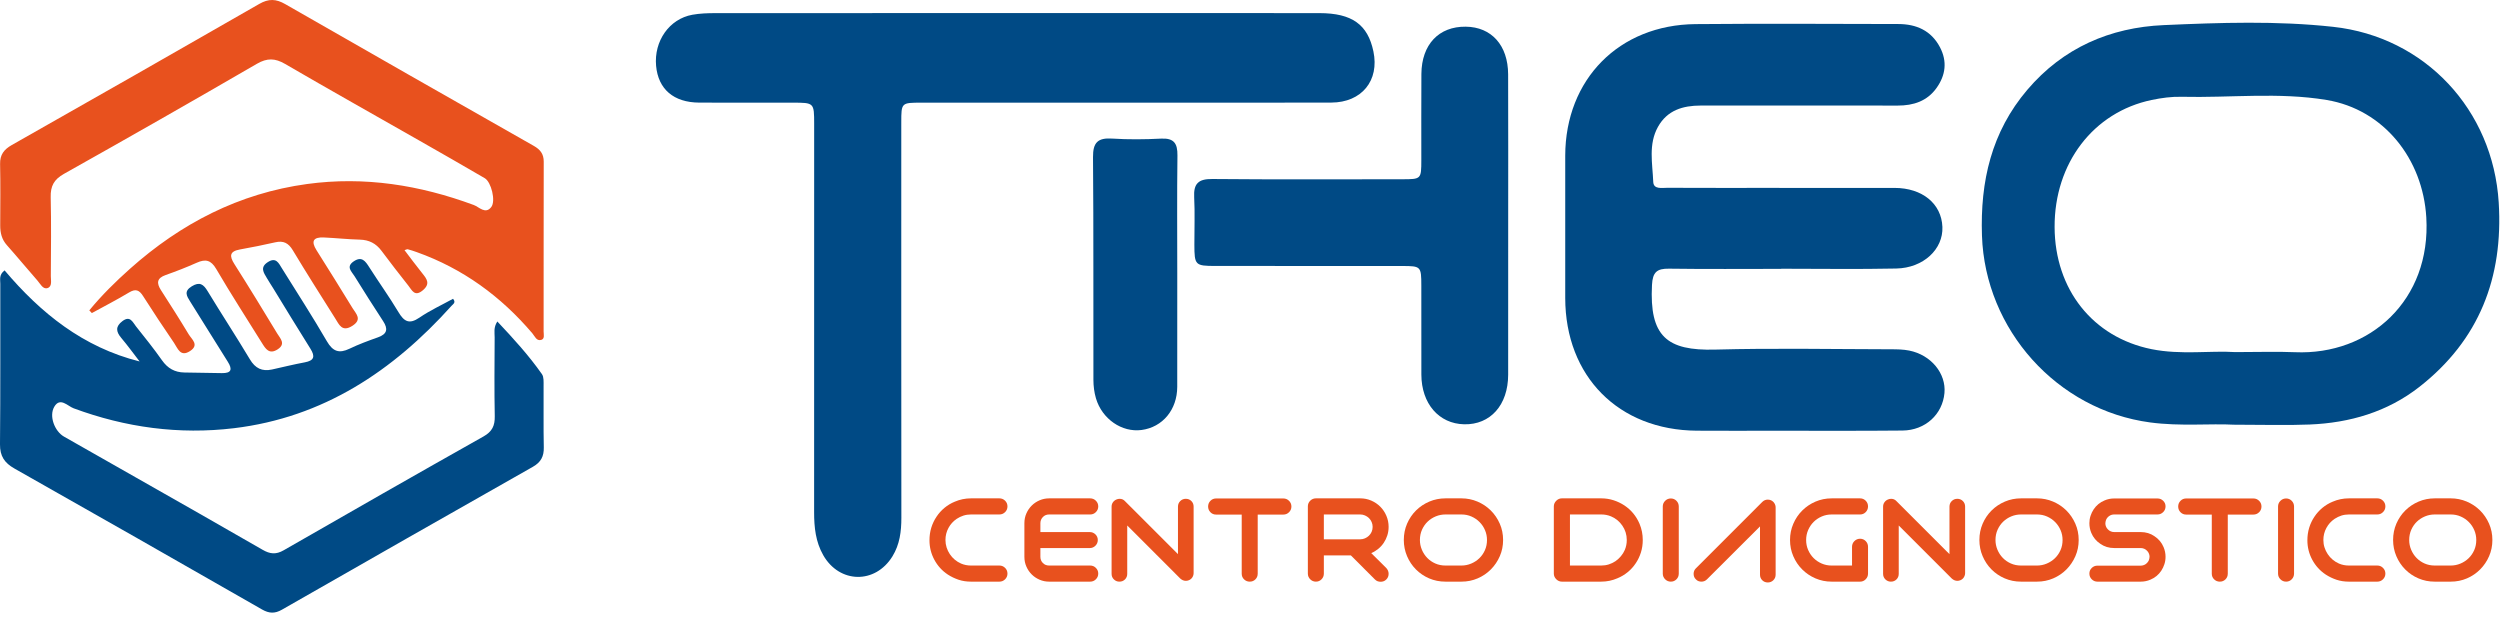 <?xml version="1.0" encoding="UTF-8" standalone="no"?>
<svg xmlns="http://www.w3.org/2000/svg" xmlns:xlink="http://www.w3.org/1999/xlink" xmlns:serif="http://www.serif.com/" width="100%" height="100%" viewBox="0 0 181 45" version="1.1" xml:space="preserve" style="fill-rule:evenodd;clip-rule:evenodd;stroke-linejoin:round;stroke-miterlimit:2;">
  <g id="Livello-1">
    <path d="M6.466,22.47c0.893,-1.088 1.899,-2.079 2.949,-3.014c3.678,-3.276 7.894,-5.461 12.82,-6.134c4.155,-0.568 8.16,0.076 12.068,1.52c0.385,0.142 0.844,0.697 1.265,0.148c0.341,-0.443 -0.004,-1.815 -0.47,-2.088c-1.588,-0.929 -3.187,-1.839 -4.785,-2.751c-3.225,-1.838 -6.463,-3.655 -9.671,-5.522c-0.727,-0.423 -1.298,-0.442 -2.045,-0.009c-4.635,2.689 -9.29,5.344 -13.963,7.965c-0.728,0.408 -0.982,0.886 -0.963,1.689c0.045,1.904 0.019,3.809 0.009,5.713c-0.001,0.31 0.115,0.752 -0.234,0.868c-0.337,0.113 -0.526,-0.305 -0.73,-0.537c-0.747,-0.848 -1.464,-1.722 -2.215,-2.565c-0.373,-0.417 -0.486,-0.892 -0.485,-1.425c0.004,-1.485 0.024,-2.97 -0.009,-4.454c-0.015,-0.675 0.284,-1.055 0.847,-1.374c5.982,-3.392 11.959,-6.791 17.919,-10.217c0.678,-0.39 1.211,-0.368 1.871,0.011c5.991,3.438 11.995,6.856 18.002,10.267c0.466,0.265 0.722,0.582 0.72,1.142c-0.011,4.099 -0.003,8.198 -0.008,12.297c-0,0.213 0.092,0.524 -0.162,0.605c-0.352,0.111 -0.478,-0.265 -0.651,-0.469c-2.284,-2.687 -5.042,-4.696 -8.378,-5.885c-0.212,-0.076 -0.428,-0.146 -0.646,-0.205c-0.049,-0.013 -0.115,0.03 -0.234,0.065c0.44,0.576 0.857,1.143 1.298,1.69c0.328,0.408 0.58,0.748 0.03,1.214c-0.592,0.502 -0.786,-0.001 -1.048,-0.332c-0.661,-0.834 -1.313,-1.677 -1.95,-2.53c-0.397,-0.531 -0.899,-0.787 -1.568,-0.804c-0.87,-0.022 -1.737,-0.118 -2.607,-0.157c-0.746,-0.033 -0.947,0.259 -0.525,0.926c0.881,1.391 1.748,2.79 2.609,4.193c0.255,0.414 0.714,0.814 -0.013,1.278c-0.75,0.478 -0.96,-0.087 -1.246,-0.541c-1.031,-1.639 -2.073,-3.272 -3.069,-4.932c-0.316,-0.526 -0.679,-0.708 -1.268,-0.573c-0.848,0.196 -1.703,0.362 -2.56,0.518c-0.754,0.137 -0.772,0.473 -0.396,1.063c1.057,1.661 2.08,3.343 3.101,5.027c0.216,0.357 0.64,0.746 0.024,1.143c-0.609,0.393 -0.869,-0.037 -1.136,-0.466c-1.108,-1.781 -2.248,-3.543 -3.307,-5.353c-0.383,-0.654 -0.775,-0.737 -1.408,-0.455c-0.736,0.328 -1.49,0.623 -2.25,0.89c-0.644,0.227 -0.677,0.578 -0.343,1.098c0.681,1.058 1.359,2.12 2.007,3.198c0.22,0.365 0.783,0.762 0.099,1.209c-0.706,0.461 -0.893,-0.199 -1.16,-0.59c-0.764,-1.119 -1.516,-2.248 -2.243,-3.392c-0.28,-0.442 -0.54,-0.544 -1.015,-0.258c-0.879,0.529 -1.794,0.998 -2.693,1.491c-0.062,-0.065 -0.123,-0.13 -0.184,-0.196" style="fill:#e8511e;fill-rule:nonzero;"></path>
    <path d="M0.333,19.576c2.613,3.087 5.676,5.566 9.775,6.594c-0.443,-0.571 -0.867,-1.158 -1.332,-1.709c-0.385,-0.457 -0.424,-0.826 0.09,-1.213c0.557,-0.421 0.739,0.077 0.978,0.379c0.643,0.808 1.292,1.614 1.885,2.458c0.409,0.582 0.924,0.874 1.621,0.884c0.904,0.014 1.807,0.029 2.711,0.045c0.69,0.012 0.783,-0.266 0.432,-0.822c-0.914,-1.445 -1.806,-2.904 -2.719,-4.351c-0.26,-0.412 -0.48,-0.75 0.11,-1.112c0.572,-0.351 0.844,-0.149 1.148,0.351c1.004,1.655 2.067,3.275 3.06,4.936c0.39,0.654 0.884,0.894 1.605,0.735c0.787,-0.174 1.57,-0.369 2.363,-0.516c0.686,-0.127 0.772,-0.42 0.412,-0.992c-0.913,-1.446 -1.795,-2.911 -2.69,-4.368c-0.152,-0.247 -0.313,-0.489 -0.46,-0.74c-0.231,-0.393 -0.514,-0.776 0.059,-1.151c0.605,-0.397 0.799,0.073 1.034,0.45c1.093,1.752 2.214,3.489 3.251,5.274c0.43,0.74 0.881,0.903 1.635,0.541c0.667,-0.32 1.367,-0.578 2.066,-0.826c0.669,-0.238 0.742,-0.605 0.372,-1.171c-0.707,-1.08 -1.398,-2.17 -2.078,-3.267c-0.202,-0.325 -0.628,-0.667 -0.058,-1.057c0.589,-0.402 0.848,-0.026 1.133,0.423c0.693,1.089 1.45,2.138 2.111,3.245c0.411,0.689 0.782,0.907 1.52,0.401c0.765,-0.523 1.62,-0.916 2.433,-1.364c0.235,0.269 0.001,0.387 -0.106,0.506c-4.25,4.731 -9.298,8.086 -15.754,8.864c-3.972,0.478 -7.851,-0.049 -11.614,-1.443c-0.425,-0.158 -0.974,-0.828 -1.395,-0.111c-0.4,0.679 0.03,1.778 0.7,2.161c1.738,0.992 3.48,1.976 5.219,2.966c3.058,1.74 6.12,3.471 9.166,5.231c0.531,0.307 0.964,0.356 1.518,0.037c4.813,-2.766 9.633,-5.519 14.47,-8.242c0.63,-0.355 0.83,-0.777 0.817,-1.466c-0.037,-1.903 -0.018,-3.807 -0.008,-5.711c0.002,-0.343 -0.093,-0.706 0.194,-1.149c1.164,1.235 2.278,2.456 3.23,3.813c0.146,0.209 0.117,0.561 0.119,0.847c0.011,1.485 -0.017,2.97 0.015,4.453c0.014,0.656 -0.21,1.079 -0.79,1.408c-6.065,3.436 -12.122,6.887 -18.173,10.348c-0.511,0.292 -0.925,0.274 -1.434,-0.017c-5.965,-3.415 -11.937,-6.82 -17.922,-10.202c-0.727,-0.411 -1.06,-0.898 -1.052,-1.761c0.038,-3.872 0.014,-7.744 0.022,-11.616c0.001,-0.304 -0.108,-0.653 0.311,-0.973" style="fill:#004a85;fill-rule:nonzero;"></path>
    <path d="M73.551,0.946c7.325,0.001 14.651,-0.005 21.976,0.004c2.363,0.003 3.5,0.828 3.908,2.773c0.443,2.108 -0.842,3.696 -3.049,3.704c-4.964,0.016 -9.929,0.005 -14.893,0.005c-4.93,0.001 -9.86,-0.001 -14.79,0.001c-1.445,0.001 -1.45,0.004 -1.45,1.424c-0.001,9.542 -0.005,19.085 0.006,28.627c0.001,0.993 -0.118,1.939 -0.647,2.797c-1.244,2.018 -3.833,1.972 -5.009,-0.085c-0.553,-0.968 -0.662,-2.026 -0.661,-3.117c0.005,-9.369 0.003,-18.738 0.003,-28.107c-0.001,-1.537 -0.003,-1.538 -1.552,-1.539c-2.257,-0.002 -4.514,0.008 -6.77,-0.004c-1.853,-0.01 -2.969,-0.974 -3.122,-2.662c-0.163,-1.796 0.957,-3.399 2.626,-3.699c0.542,-0.097 1.104,-0.117 1.656,-0.117c7.256,-0.007 14.512,-0.005 21.768,-0.005" style="fill:#004a85;fill-rule:nonzero;"></path>
    <path d="M128.962,19.466c-2.707,-0 -5.415,0.025 -8.123,-0.014c-0.878,-0.013 -1.187,0.25 -1.235,1.177c-0.194,3.727 1.076,4.777 4.574,4.682c4.232,-0.115 8.469,-0.03 12.704,-0.023c0.449,0 0.908,0.006 1.346,0.093c1.584,0.317 2.679,1.659 2.551,3.075c-0.14,1.541 -1.381,2.697 -3.034,2.715c-3.124,0.032 -6.249,0.013 -9.373,0.014c-1.84,0.001 -3.68,0.01 -5.52,-0.003c-5.666,-0.038 -9.523,-3.93 -9.529,-9.609c-0.004,-3.435 -0.007,-6.87 0,-10.305c0.013,-5.523 3.895,-9.472 9.432,-9.522c4.894,-0.044 9.79,-0.016 14.684,-0.006c1.301,0.003 2.377,0.469 3.014,1.679c0.54,1.027 0.411,2.024 -0.242,2.943c-0.681,0.957 -1.67,1.284 -2.815,1.282c-4.756,-0.009 -9.512,-0.004 -14.268,-0.002c-1.284,0.001 -2.418,0.337 -3.09,1.541c-0.706,1.265 -0.396,2.647 -0.343,3.981c0.022,0.566 0.628,0.431 1.019,0.433c2.395,0.012 4.791,0.006 7.186,0.007c3.09,-0 6.179,-0.004 9.269,0.001c2.011,0.004 3.397,1.142 3.462,2.828c0.063,1.606 -1.37,2.967 -3.337,3.008c-2.776,0.059 -5.554,0.015 -8.332,0.015l0,0.01Z" style="fill:#004a85;fill-rule:nonzero;"></path>
    <path d="M161.828,25.492c1.692,-0 3.013,-0.048 4.329,0.008c5.419,0.231 9.863,-3.77 9.507,-9.762c-0.25,-4.219 -3.06,-7.807 -7.219,-8.5c-3.47,-0.578 -6.996,-0.146 -10.495,-0.23c-0.734,-0.018 -1.453,0.081 -2.168,0.23c-4.223,0.881 -7.049,4.581 -7.029,9.206c0.02,4.513 2.766,7.972 7.009,8.833c2.135,0.432 4.294,0.096 6.066,0.215m-0.107,5.256c-1.678,-0.094 -3.861,0.129 -6.045,-0.163c-6.747,-0.9 -11.956,-6.717 -12.182,-13.529c-0.131,-3.928 0.685,-7.5 3.283,-10.554c2.589,-3.044 5.996,-4.514 9.871,-4.684c4.082,-0.18 8.188,-0.323 12.269,0.124c6.661,0.728 11.577,6.013 11.99,12.721c0.335,5.436 -1.409,9.952 -5.741,13.345c-2.318,1.814 -5.036,2.607 -7.944,2.727c-1.663,0.069 -3.331,0.013 -5.501,0.013" style="fill:#004a85;fill-rule:nonzero;"></path>
    <path d="M109.193,16.411c-0,3.573 0.005,7.146 -0.002,10.719c-0.004,2.196 -1.289,3.631 -3.187,3.589c-1.83,-0.041 -3.09,-1.497 -3.097,-3.594c-0.008,-2.151 0.001,-4.302 -0.003,-6.452c-0.003,-1.385 -0.028,-1.413 -1.384,-1.414c-4.511,-0.004 -9.023,0 -13.535,-0.004c-1.454,-0.001 -1.507,-0.059 -1.512,-1.536c-0.004,-1.145 0.045,-2.292 -0.014,-3.434c-0.052,-0.983 0.295,-1.335 1.308,-1.325c4.581,0.044 9.163,0.02 13.744,0.018c1.386,-0.001 1.39,-0.006 1.393,-1.384c0.004,-2.081 -0.011,-4.163 0.005,-6.244c0.017,-2.128 1.261,-3.44 3.21,-3.418c1.862,0.019 3.062,1.347 3.07,3.448c0.013,3.677 0.004,7.354 0.004,11.031" style="fill:#004a85;fill-rule:nonzero;"></path>
    <path d="M85.234,19.788c-0,2.74 0.004,5.48 -0.002,8.22c-0.003,1.655 -1.058,2.921 -2.583,3.123c-1.422,0.189 -2.861,-0.792 -3.303,-2.295c-0.125,-0.426 -0.182,-0.886 -0.183,-1.331c-0.013,-5.375 0.015,-10.75 -0.029,-16.125c-0.009,-1.064 0.348,-1.414 1.387,-1.347c1.174,0.075 2.36,0.064 3.537,0.003c0.934,-0.049 1.2,0.342 1.189,1.221c-0.036,2.844 -0.014,5.688 -0.013,8.531" style="fill:#004a85;fill-rule:nonzero;"></path>
    <path d="M68.618,41.595c-0.411,-0.272 -0.734,-0.628 -0.97,-1.066c-0.236,-0.439 -0.354,-0.908 -0.354,-1.408c0,-0.328 0.044,-0.634 0.133,-0.92c0.089,-0.286 0.214,-0.549 0.375,-0.788c0.161,-0.244 0.354,-0.459 0.579,-0.645c0.225,-0.186 0.473,-0.335 0.745,-0.446c0.373,-0.161 0.764,-0.241 1.175,-0.241l2.057,-0c0.161,-0 0.299,0.057 0.413,0.171c0.113,0.113 0.17,0.251 0.17,0.412c0,0.161 -0.057,0.298 -0.17,0.412c-0.114,0.114 -0.252,0.171 -0.413,0.171l-2.057,-0c-0.194,-0 -0.378,0.028 -0.55,0.083c-0.172,0.056 -0.333,0.133 -0.483,0.233c-0.255,0.173 -0.455,0.393 -0.6,0.663c-0.144,0.269 -0.216,0.559 -0.216,0.87c-0,0.189 0.028,0.369 0.083,0.541c0.056,0.173 0.133,0.334 0.233,0.483c0.1,0.15 0.22,0.284 0.358,0.4c0.139,0.117 0.292,0.211 0.459,0.283c0.222,0.095 0.46,0.142 0.716,0.142l2.057,0c0.161,0 0.299,0.057 0.413,0.171c0.113,0.114 0.17,0.251 0.17,0.412c0,0.161 -0.057,0.299 -0.17,0.412c-0.114,0.114 -0.252,0.171 -0.413,0.171l-2.057,0c-0.322,0 -0.621,-0.046 -0.895,-0.137c-0.275,-0.092 -0.538,-0.218 -0.788,-0.379Z" style="fill:#e8511e;fill-rule:nonzero;"></path>
    <path d="M75.324,40.312c-0,0.178 0.059,0.328 0.179,0.45c0.119,0.122 0.27,0.183 0.454,0.183l2.973,0c0.161,0 0.299,0.057 0.412,0.171c0.114,0.114 0.171,0.251 0.171,0.412c0,0.161 -0.057,0.299 -0.171,0.412c-0.113,0.114 -0.251,0.171 -0.412,0.171l-2.973,0c-0.239,0 -0.467,-0.046 -0.683,-0.137c-0.217,-0.092 -0.407,-0.218 -0.571,-0.379c-0.164,-0.161 -0.294,-0.351 -0.391,-0.571c-0.098,-0.219 -0.146,-0.457 -0.146,-0.712l-0,-2.432c-0,-0.256 0.048,-0.493 0.146,-0.712c0.097,-0.22 0.227,-0.41 0.391,-0.571c0.164,-0.161 0.354,-0.287 0.571,-0.379c0.216,-0.091 0.444,-0.137 0.683,-0.137l2.973,-0c0.161,-0 0.299,0.057 0.412,0.171c0.114,0.113 0.171,0.251 0.171,0.412c0,0.161 -0.057,0.298 -0.171,0.412c-0.113,0.114 -0.251,0.171 -0.412,0.171l-2.973,-0c-0.184,-0 -0.335,0.062 -0.454,0.187c-0.12,0.125 -0.179,0.274 -0.179,0.446l-0,0.641l3.573,0c0.161,0 0.298,0.056 0.412,0.167c0.114,0.111 0.171,0.247 0.171,0.408c-0,0.161 -0.057,0.298 -0.171,0.412c-0.114,0.114 -0.251,0.171 -0.412,0.171l-3.573,0l-0,0.633Z" style="fill:#e8511e;fill-rule:nonzero;"></path>
    <path d="M80.479,41.545l0,-4.865c0,-0.116 0.032,-0.22 0.096,-0.312c0.064,-0.092 0.149,-0.16 0.254,-0.204c0.072,-0.033 0.15,-0.05 0.233,-0.05c0.156,0 0.284,0.056 0.384,0.167l3.839,3.839l0,-3.44c0,-0.161 0.056,-0.295 0.167,-0.404c0.111,-0.108 0.244,-0.162 0.4,-0.162c0.161,0 0.296,0.054 0.404,0.162c0.108,0.109 0.162,0.243 0.162,0.404l0,4.807c0,0.111 -0.03,0.215 -0.091,0.312c-0.061,0.097 -0.148,0.168 -0.259,0.212c-0.072,0.028 -0.141,0.042 -0.208,0.042c-0.15,-0 -0.286,-0.056 -0.408,-0.167l-3.84,-3.84l0,3.499c0,0.161 -0.054,0.296 -0.162,0.404c-0.109,0.108 -0.243,0.162 -0.404,0.162c-0.156,0 -0.289,-0.054 -0.4,-0.162c-0.111,-0.108 -0.167,-0.243 -0.167,-0.404Z" style="fill:#e8511e;fill-rule:nonzero;"></path>
    <path d="M92.915,36.089c0.161,0 0.299,0.057 0.412,0.171c0.114,0.114 0.171,0.251 0.171,0.412c0,0.161 -0.057,0.299 -0.171,0.412c-0.113,0.114 -0.251,0.171 -0.412,0.171l-1.857,0l-0,4.281c-0,0.162 -0.056,0.298 -0.167,0.409c-0.111,0.111 -0.247,0.166 -0.408,0.166c-0.161,0 -0.299,-0.055 -0.412,-0.166c-0.114,-0.111 -0.171,-0.247 -0.171,-0.409l-0,-4.281l-1.858,0c-0.161,0 -0.297,-0.057 -0.408,-0.171c-0.111,-0.113 -0.166,-0.251 -0.166,-0.412c-0,-0.161 0.055,-0.298 0.166,-0.412c0.111,-0.114 0.247,-0.171 0.408,-0.171l4.873,0Z" style="fill:#e8511e;fill-rule:nonzero;"></path>
    <path d="M100.37,41.128c0.111,0.123 0.166,0.261 0.166,0.417c0,0.161 -0.055,0.297 -0.166,0.408c-0.061,0.061 -0.126,0.104 -0.196,0.129c-0.069,0.025 -0.14,0.038 -0.212,0.038c-0.078,-0 -0.152,-0.013 -0.221,-0.038c-0.069,-0.025 -0.135,-0.068 -0.196,-0.129l-1.741,-1.741l-1.957,0l0,1.316c0,0.161 -0.055,0.299 -0.167,0.412c-0.111,0.114 -0.247,0.171 -0.408,0.171c-0.161,0 -0.298,-0.057 -0.412,-0.171c-0.114,-0.113 -0.171,-0.251 -0.171,-0.412l0,-4.864c0,-0.161 0.056,-0.297 0.167,-0.408c0.116,-0.117 0.255,-0.175 0.416,-0.175l3.207,-0c0.283,-0 0.55,0.054 0.8,0.162c0.25,0.108 0.468,0.256 0.654,0.442c0.186,0.186 0.333,0.405 0.441,0.658c0.108,0.252 0.162,0.52 0.162,0.803c0,0.211 -0.03,0.414 -0.091,0.608c-0.061,0.195 -0.147,0.375 -0.258,0.542c-0.111,0.166 -0.245,0.314 -0.4,0.441c-0.156,0.128 -0.325,0.231 -0.508,0.309l1.091,1.082Zm-4.523,-2.082l2.632,0c0.122,0 0.238,-0.024 0.346,-0.071c0.108,-0.047 0.204,-0.111 0.287,-0.191c0.083,-0.081 0.149,-0.175 0.196,-0.284c0.047,-0.108 0.071,-0.226 0.071,-0.354c-0,-0.122 -0.024,-0.238 -0.071,-0.349c-0.047,-0.111 -0.113,-0.207 -0.196,-0.288c-0.083,-0.08 -0.179,-0.144 -0.287,-0.191c-0.108,-0.048 -0.224,-0.071 -0.346,-0.071l-2.632,-0l0,1.799Z" style="fill:#e8511e;fill-rule:nonzero;"></path>
    <path d="M104.651,42.111c-0.422,0 -0.816,-0.079 -1.183,-0.237c-0.366,-0.158 -0.685,-0.375 -0.957,-0.65c-0.273,-0.275 -0.486,-0.595 -0.642,-0.962c-0.155,-0.366 -0.233,-0.755 -0.233,-1.166c-0,-0.422 0.079,-0.816 0.237,-1.183c0.159,-0.366 0.375,-0.686 0.65,-0.958c0.275,-0.272 0.596,-0.486 0.962,-0.641c0.367,-0.156 0.755,-0.233 1.166,-0.233l1.158,-0c0.405,-0 0.791,0.077 1.158,0.233c0.366,0.155 0.687,0.369 0.962,0.641c0.275,0.272 0.493,0.592 0.654,0.958c0.161,0.367 0.241,0.761 0.241,1.183c0,0.416 -0.079,0.807 -0.237,1.17c-0.158,0.364 -0.374,0.683 -0.646,0.958c-0.272,0.275 -0.591,0.492 -0.958,0.65c-0.366,0.158 -0.758,0.237 -1.174,0.237l-1.158,0Zm1.158,-1.166c0.244,0 0.479,-0.047 0.704,-0.142c0.225,-0.094 0.422,-0.223 0.591,-0.387c0.17,-0.164 0.304,-0.358 0.404,-0.583c0.1,-0.225 0.15,-0.47 0.15,-0.737c0,-0.25 -0.047,-0.486 -0.142,-0.708c-0.094,-0.222 -0.224,-0.418 -0.391,-0.587c-0.167,-0.17 -0.362,-0.304 -0.587,-0.404c-0.225,-0.1 -0.468,-0.15 -0.729,-0.15l-1.158,-0c-0.244,-0 -0.477,0.046 -0.699,0.137c-0.223,0.092 -0.418,0.218 -0.588,0.379c-0.169,0.161 -0.305,0.356 -0.408,0.583c-0.103,0.228 -0.154,0.478 -0.154,0.75c0,0.244 0.047,0.479 0.142,0.704c0.094,0.225 0.223,0.422 0.387,0.591c0.164,0.17 0.358,0.304 0.583,0.404c0.225,0.1 0.471,0.15 0.737,0.15l1.158,0Z" style="fill:#e8511e;fill-rule:nonzero;"></path>
    <path d="M115.929,42.111l-2.848,0c-0.156,0 -0.292,-0.058 -0.409,-0.175c-0.116,-0.116 -0.175,-0.252 -0.175,-0.408l0,-4.864c0,-0.156 0.059,-0.292 0.175,-0.408c0.117,-0.117 0.253,-0.175 0.409,-0.175l2.848,-0c0.311,-0 0.608,0.046 0.891,0.137c0.284,0.092 0.547,0.218 0.792,0.379c0.488,0.328 0.852,0.769 1.091,1.325c0.155,0.372 0.233,0.763 0.233,1.174c0,0.316 -0.044,0.616 -0.133,0.9c-0.089,0.283 -0.214,0.544 -0.375,0.783c-0.161,0.244 -0.355,0.459 -0.583,0.645c-0.228,0.186 -0.478,0.335 -0.75,0.446c-0.177,0.077 -0.365,0.137 -0.562,0.179c-0.197,0.041 -0.398,0.062 -0.604,0.062Zm-2.265,-1.166l2.265,0c0.194,0 0.378,-0.028 0.55,-0.083c0.172,-0.056 0.333,-0.133 0.483,-0.233c0.144,-0.1 0.275,-0.22 0.391,-0.359c0.117,-0.138 0.211,-0.291 0.284,-0.458c0.094,-0.222 0.141,-0.461 0.141,-0.716c0,-0.194 -0.028,-0.379 -0.083,-0.554c-0.056,-0.175 -0.133,-0.334 -0.233,-0.479c-0.206,-0.305 -0.478,-0.53 -0.817,-0.675c-0.222,-0.094 -0.46,-0.141 -0.716,-0.141l-2.265,-0l-0,3.698Z" style="fill:#e8511e;fill-rule:nonzero;"></path>
    <path d="M120.385,41.528l0,-4.856c0,-0.161 0.057,-0.298 0.171,-0.412c0.114,-0.114 0.251,-0.171 0.412,-0.171c0.161,0 0.297,0.057 0.409,0.171c0.111,0.114 0.166,0.251 0.166,0.412l0,4.856c0,0.161 -0.055,0.299 -0.166,0.412c-0.112,0.114 -0.248,0.171 -0.409,0.171c-0.161,0 -0.298,-0.057 -0.412,-0.171c-0.114,-0.113 -0.171,-0.251 -0.171,-0.412Z" style="fill:#e8511e;fill-rule:nonzero;"></path>
    <path d="M127.424,41.603l-0,-3.49l-3.84,3.832c-0.111,0.111 -0.245,0.166 -0.4,0.166c-0.072,0 -0.143,-0.012 -0.212,-0.037c-0.07,-0.025 -0.132,-0.068 -0.188,-0.129c-0.061,-0.056 -0.104,-0.118 -0.129,-0.188c-0.025,-0.069 -0.037,-0.14 -0.037,-0.212c-0,-0.156 0.055,-0.289 0.166,-0.4l4.806,-4.806c0.111,-0.111 0.245,-0.167 0.4,-0.167c0.072,0 0.144,0.014 0.217,0.042c0.105,0.044 0.19,0.115 0.254,0.212c0.064,0.098 0.095,0.202 0.095,0.313l0,4.864c0,0.161 -0.055,0.296 -0.166,0.404c-0.111,0.108 -0.244,0.163 -0.4,0.163c-0.161,-0 -0.296,-0.055 -0.404,-0.163c-0.108,-0.108 -0.162,-0.243 -0.162,-0.404Z" style="fill:#e8511e;fill-rule:nonzero;"></path>
    <path d="M132.613,42.111c-0.417,0 -0.808,-0.079 -1.175,-0.237c-0.366,-0.158 -0.685,-0.374 -0.957,-0.646c-0.273,-0.272 -0.488,-0.591 -0.646,-0.958c-0.158,-0.366 -0.237,-0.758 -0.237,-1.174c-0,-0.416 0.079,-0.808 0.237,-1.174c0.158,-0.367 0.373,-0.686 0.646,-0.958c0.272,-0.272 0.591,-0.488 0.957,-0.646c0.367,-0.158 0.758,-0.237 1.175,-0.237l2.057,-0c0.161,-0 0.297,0.057 0.408,0.171c0.111,0.113 0.167,0.251 0.167,0.412c-0,0.161 -0.056,0.298 -0.167,0.412c-0.111,0.114 -0.247,0.171 -0.408,0.171l-2.057,-0c-0.256,-0 -0.496,0.048 -0.721,0.146c-0.225,0.097 -0.42,0.229 -0.587,0.395c-0.166,0.167 -0.298,0.363 -0.396,0.587c-0.097,0.225 -0.145,0.466 -0.145,0.721c-0,0.255 0.048,0.496 0.145,0.72c0.098,0.225 0.23,0.421 0.396,0.588c0.167,0.166 0.362,0.298 0.587,0.395c0.225,0.098 0.465,0.146 0.721,0.146l1.474,0l0,-1.358c0,-0.161 0.057,-0.298 0.171,-0.412c0.114,-0.114 0.251,-0.171 0.412,-0.171c0.161,0 0.297,0.057 0.408,0.171c0.111,0.114 0.167,0.251 0.167,0.412l-0,1.941c-0,0.161 -0.056,0.297 -0.167,0.408c-0.111,0.117 -0.247,0.175 -0.408,0.175l-2.057,0Z" style="fill:#e8511e;fill-rule:nonzero;"></path>
    <path d="M136.336,41.545l0,-4.865c0,-0.116 0.032,-0.22 0.096,-0.312c0.064,-0.092 0.148,-0.16 0.254,-0.204c0.072,-0.033 0.15,-0.05 0.233,-0.05c0.156,0 0.283,0.056 0.383,0.167l3.84,3.839l0,-3.44c0,-0.161 0.056,-0.295 0.167,-0.404c0.111,-0.108 0.244,-0.162 0.4,-0.162c0.161,0 0.295,0.054 0.403,0.162c0.109,0.109 0.163,0.243 0.163,0.404l-0,4.807c-0,0.111 -0.031,0.215 -0.092,0.312c-0.061,0.097 -0.147,0.168 -0.258,0.212c-0.072,0.028 -0.142,0.042 -0.208,0.042c-0.15,-0 -0.286,-0.056 -0.408,-0.167l-3.84,-3.84l-0,3.499c-0,0.161 -0.054,0.296 -0.163,0.404c-0.108,0.108 -0.242,0.162 -0.404,0.162c-0.155,0 -0.288,-0.054 -0.399,-0.162c-0.111,-0.108 -0.167,-0.243 -0.167,-0.404Z" style="fill:#e8511e;fill-rule:nonzero;"></path>
    <path d="M146.323,42.111c-0.422,0 -0.816,-0.079 -1.183,-0.237c-0.366,-0.158 -0.686,-0.375 -0.958,-0.65c-0.272,-0.275 -0.486,-0.595 -0.641,-0.962c-0.156,-0.366 -0.233,-0.755 -0.233,-1.166c-0,-0.422 0.079,-0.816 0.237,-1.183c0.158,-0.366 0.375,-0.686 0.65,-0.958c0.275,-0.272 0.595,-0.486 0.962,-0.641c0.366,-0.156 0.755,-0.233 1.166,-0.233l1.158,-0c0.405,-0 0.791,0.077 1.158,0.233c0.366,0.155 0.687,0.369 0.962,0.641c0.274,0.272 0.492,0.592 0.653,0.958c0.161,0.367 0.242,0.761 0.242,1.183c-0,0.416 -0.079,0.807 -0.237,1.17c-0.159,0.364 -0.374,0.683 -0.646,0.958c-0.272,0.275 -0.591,0.492 -0.958,0.65c-0.366,0.158 -0.758,0.237 -1.174,0.237l-1.158,0Zm1.158,-1.166c0.244,0 0.479,-0.047 0.704,-0.142c0.224,-0.094 0.422,-0.223 0.591,-0.387c0.169,-0.164 0.304,-0.358 0.404,-0.583c0.1,-0.225 0.15,-0.47 0.15,-0.737c-0,-0.25 -0.047,-0.486 -0.142,-0.708c-0.094,-0.222 -0.225,-0.418 -0.391,-0.587c-0.167,-0.17 -0.363,-0.304 -0.587,-0.404c-0.225,-0.1 -0.468,-0.15 -0.729,-0.15l-1.158,-0c-0.244,-0 -0.478,0.046 -0.7,0.137c-0.222,0.092 -0.418,0.218 -0.587,0.379c-0.169,0.161 -0.305,0.356 -0.408,0.583c-0.103,0.228 -0.154,0.478 -0.154,0.75c-0,0.244 0.047,0.479 0.141,0.704c0.095,0.225 0.224,0.422 0.388,0.591c0.164,0.17 0.358,0.304 0.583,0.404c0.225,0.1 0.47,0.15 0.737,0.15l1.158,0Z" style="fill:#e8511e;fill-rule:nonzero;"></path>
    <path d="M154.986,42.111l-3.132,0c-0.161,0 -0.299,-0.057 -0.413,-0.171c-0.113,-0.113 -0.17,-0.251 -0.17,-0.412c-0,-0.161 0.057,-0.297 0.17,-0.408c0.114,-0.111 0.252,-0.167 0.413,-0.167l3.132,0c0.127,0 0.247,-0.036 0.358,-0.108c0.111,-0.083 0.188,-0.178 0.233,-0.283c0.011,-0.039 0.022,-0.079 0.033,-0.121c0.011,-0.041 0.017,-0.085 0.017,-0.129c-0,-0.122 -0.036,-0.239 -0.108,-0.35c-0.084,-0.111 -0.178,-0.189 -0.284,-0.233c-0.077,-0.033 -0.161,-0.05 -0.249,-0.05l-1.916,0c-0.383,0 -0.719,-0.103 -1.008,-0.308c-0.144,-0.095 -0.272,-0.208 -0.383,-0.342c-0.111,-0.133 -0.2,-0.28 -0.267,-0.441c-0.094,-0.222 -0.141,-0.458 -0.141,-0.708c-0,-0.183 0.027,-0.36 0.083,-0.529c0.055,-0.169 0.13,-0.326 0.225,-0.471c0.194,-0.294 0.458,-0.51 0.791,-0.649c0.217,-0.095 0.45,-0.142 0.7,-0.142l3.132,0c0.161,0 0.298,0.056 0.412,0.167c0.114,0.111 0.171,0.247 0.171,0.408c-0,0.161 -0.057,0.298 -0.171,0.412c-0.114,0.114 -0.251,0.171 -0.412,0.171l-3.132,-0c-0.134,-0 -0.253,0.036 -0.358,0.108c-0.106,0.072 -0.184,0.167 -0.234,0.283c-0.011,0.039 -0.022,0.078 -0.033,0.117c-0.011,0.039 -0.017,0.08 -0.017,0.125c0,0.133 0.036,0.253 0.109,0.358c0.083,0.111 0.177,0.189 0.283,0.233c0.072,0.034 0.155,0.05 0.25,0.05l1.916,0c0.383,0 0.719,0.103 1.007,0.308c0.145,0.095 0.272,0.209 0.384,0.342c0.111,0.133 0.199,0.28 0.266,0.441c0.094,0.223 0.142,0.456 0.142,0.7c-0,0.189 -0.028,0.368 -0.084,0.537c-0.055,0.17 -0.13,0.327 -0.225,0.471c-0.194,0.294 -0.458,0.511 -0.791,0.65c-0.222,0.094 -0.455,0.141 -0.699,0.141Z" style="fill:#e8511e;fill-rule:nonzero;"></path>
    <path d="M163.148,36.089c0.161,0 0.299,0.057 0.413,0.171c0.113,0.114 0.17,0.251 0.17,0.412c0,0.161 -0.057,0.299 -0.17,0.412c-0.114,0.114 -0.252,0.171 -0.413,0.171l-1.857,0l-0,4.281c-0,0.162 -0.056,0.298 -0.167,0.409c-0.111,0.111 -0.247,0.166 -0.408,0.166c-0.161,0 -0.298,-0.055 -0.412,-0.166c-0.114,-0.111 -0.171,-0.247 -0.171,-0.409l0,-4.281l-1.857,0c-0.161,0 -0.297,-0.057 -0.409,-0.171c-0.111,-0.113 -0.166,-0.251 -0.166,-0.412c-0,-0.161 0.055,-0.298 0.166,-0.412c0.112,-0.114 0.248,-0.171 0.409,-0.171l4.872,0Z" style="fill:#e8511e;fill-rule:nonzero;"></path>
    <path d="M164.931,41.528l-0,-4.856c-0,-0.161 0.057,-0.298 0.171,-0.412c0.113,-0.114 0.251,-0.171 0.412,-0.171c0.161,0 0.297,0.057 0.408,0.171c0.111,0.114 0.167,0.251 0.167,0.412l-0,4.856c-0,0.161 -0.056,0.299 -0.167,0.412c-0.111,0.114 -0.247,0.171 -0.408,0.171c-0.161,0 -0.299,-0.057 -0.412,-0.171c-0.114,-0.113 -0.171,-0.251 -0.171,-0.412Z" style="fill:#e8511e;fill-rule:nonzero;"></path>
    <path d="M168.379,41.595c-0.411,-0.272 -0.734,-0.628 -0.97,-1.066c-0.236,-0.439 -0.354,-0.908 -0.354,-1.408c-0,-0.328 0.044,-0.634 0.133,-0.92c0.089,-0.286 0.214,-0.549 0.375,-0.788c0.161,-0.244 0.354,-0.459 0.579,-0.645c0.225,-0.186 0.473,-0.335 0.745,-0.446c0.372,-0.161 0.764,-0.241 1.175,-0.241l2.057,-0c0.161,-0 0.298,0.057 0.412,0.171c0.114,0.113 0.171,0.251 0.171,0.412c0,0.161 -0.057,0.298 -0.171,0.412c-0.114,0.114 -0.251,0.171 -0.412,0.171l-2.057,-0c-0.195,-0 -0.378,0.028 -0.55,0.083c-0.172,0.056 -0.333,0.133 -0.483,0.233c-0.256,0.173 -0.456,0.393 -0.6,0.663c-0.144,0.269 -0.216,0.559 -0.216,0.87c-0,0.189 0.027,0.369 0.083,0.541c0.055,0.173 0.133,0.334 0.233,0.483c0.1,0.15 0.219,0.284 0.358,0.4c0.139,0.117 0.292,0.211 0.458,0.283c0.222,0.095 0.461,0.142 0.717,0.142l2.057,0c0.161,0 0.298,0.057 0.412,0.171c0.114,0.114 0.171,0.251 0.171,0.412c0,0.161 -0.057,0.299 -0.171,0.412c-0.114,0.114 -0.251,0.171 -0.412,0.171l-2.057,0c-0.322,0 -0.621,-0.046 -0.896,-0.137c-0.275,-0.092 -0.537,-0.218 -0.787,-0.379Z" style="fill:#e8511e;fill-rule:nonzero;"></path>
    <path d="M176.275,42.111c-0.422,0 -0.816,-0.079 -1.182,-0.237c-0.367,-0.158 -0.686,-0.375 -0.958,-0.65c-0.272,-0.275 -0.486,-0.595 -0.642,-0.962c-0.155,-0.366 -0.233,-0.755 -0.233,-1.166c0,-0.422 0.079,-0.816 0.237,-1.183c0.159,-0.366 0.375,-0.686 0.65,-0.958c0.275,-0.272 0.596,-0.486 0.962,-0.641c0.367,-0.156 0.755,-0.233 1.166,-0.233l1.158,-0c0.405,-0 0.791,0.077 1.158,0.233c0.366,0.155 0.687,0.369 0.962,0.641c0.275,0.272 0.493,0.592 0.654,0.958c0.161,0.367 0.241,0.761 0.241,1.183c0,0.416 -0.079,0.807 -0.237,1.17c-0.158,0.364 -0.373,0.683 -0.646,0.958c-0.272,0.275 -0.591,0.492 -0.957,0.65c-0.367,0.158 -0.758,0.237 -1.175,0.237l-1.158,0Zm1.158,-1.166c0.244,0 0.479,-0.047 0.704,-0.142c0.225,-0.094 0.422,-0.223 0.591,-0.387c0.17,-0.164 0.304,-0.358 0.404,-0.583c0.1,-0.225 0.15,-0.47 0.15,-0.737c0,-0.25 -0.047,-0.486 -0.141,-0.708c-0.095,-0.222 -0.225,-0.418 -0.392,-0.587c-0.166,-0.17 -0.362,-0.304 -0.587,-0.404c-0.225,-0.1 -0.468,-0.15 -0.729,-0.15l-1.158,-0c-0.244,-0 -0.477,0.046 -0.699,0.137c-0.222,0.092 -0.418,0.218 -0.588,0.379c-0.169,0.161 -0.305,0.356 -0.408,0.583c-0.102,0.228 -0.154,0.478 -0.154,0.75c0,0.244 0.047,0.479 0.142,0.704c0.094,0.225 0.223,0.422 0.387,0.591c0.164,0.17 0.358,0.304 0.583,0.404c0.225,0.1 0.471,0.15 0.737,0.15l1.158,0Z" style="fill:#e8511e;fill-rule:nonzero;"></path>
  </g>
</svg>
